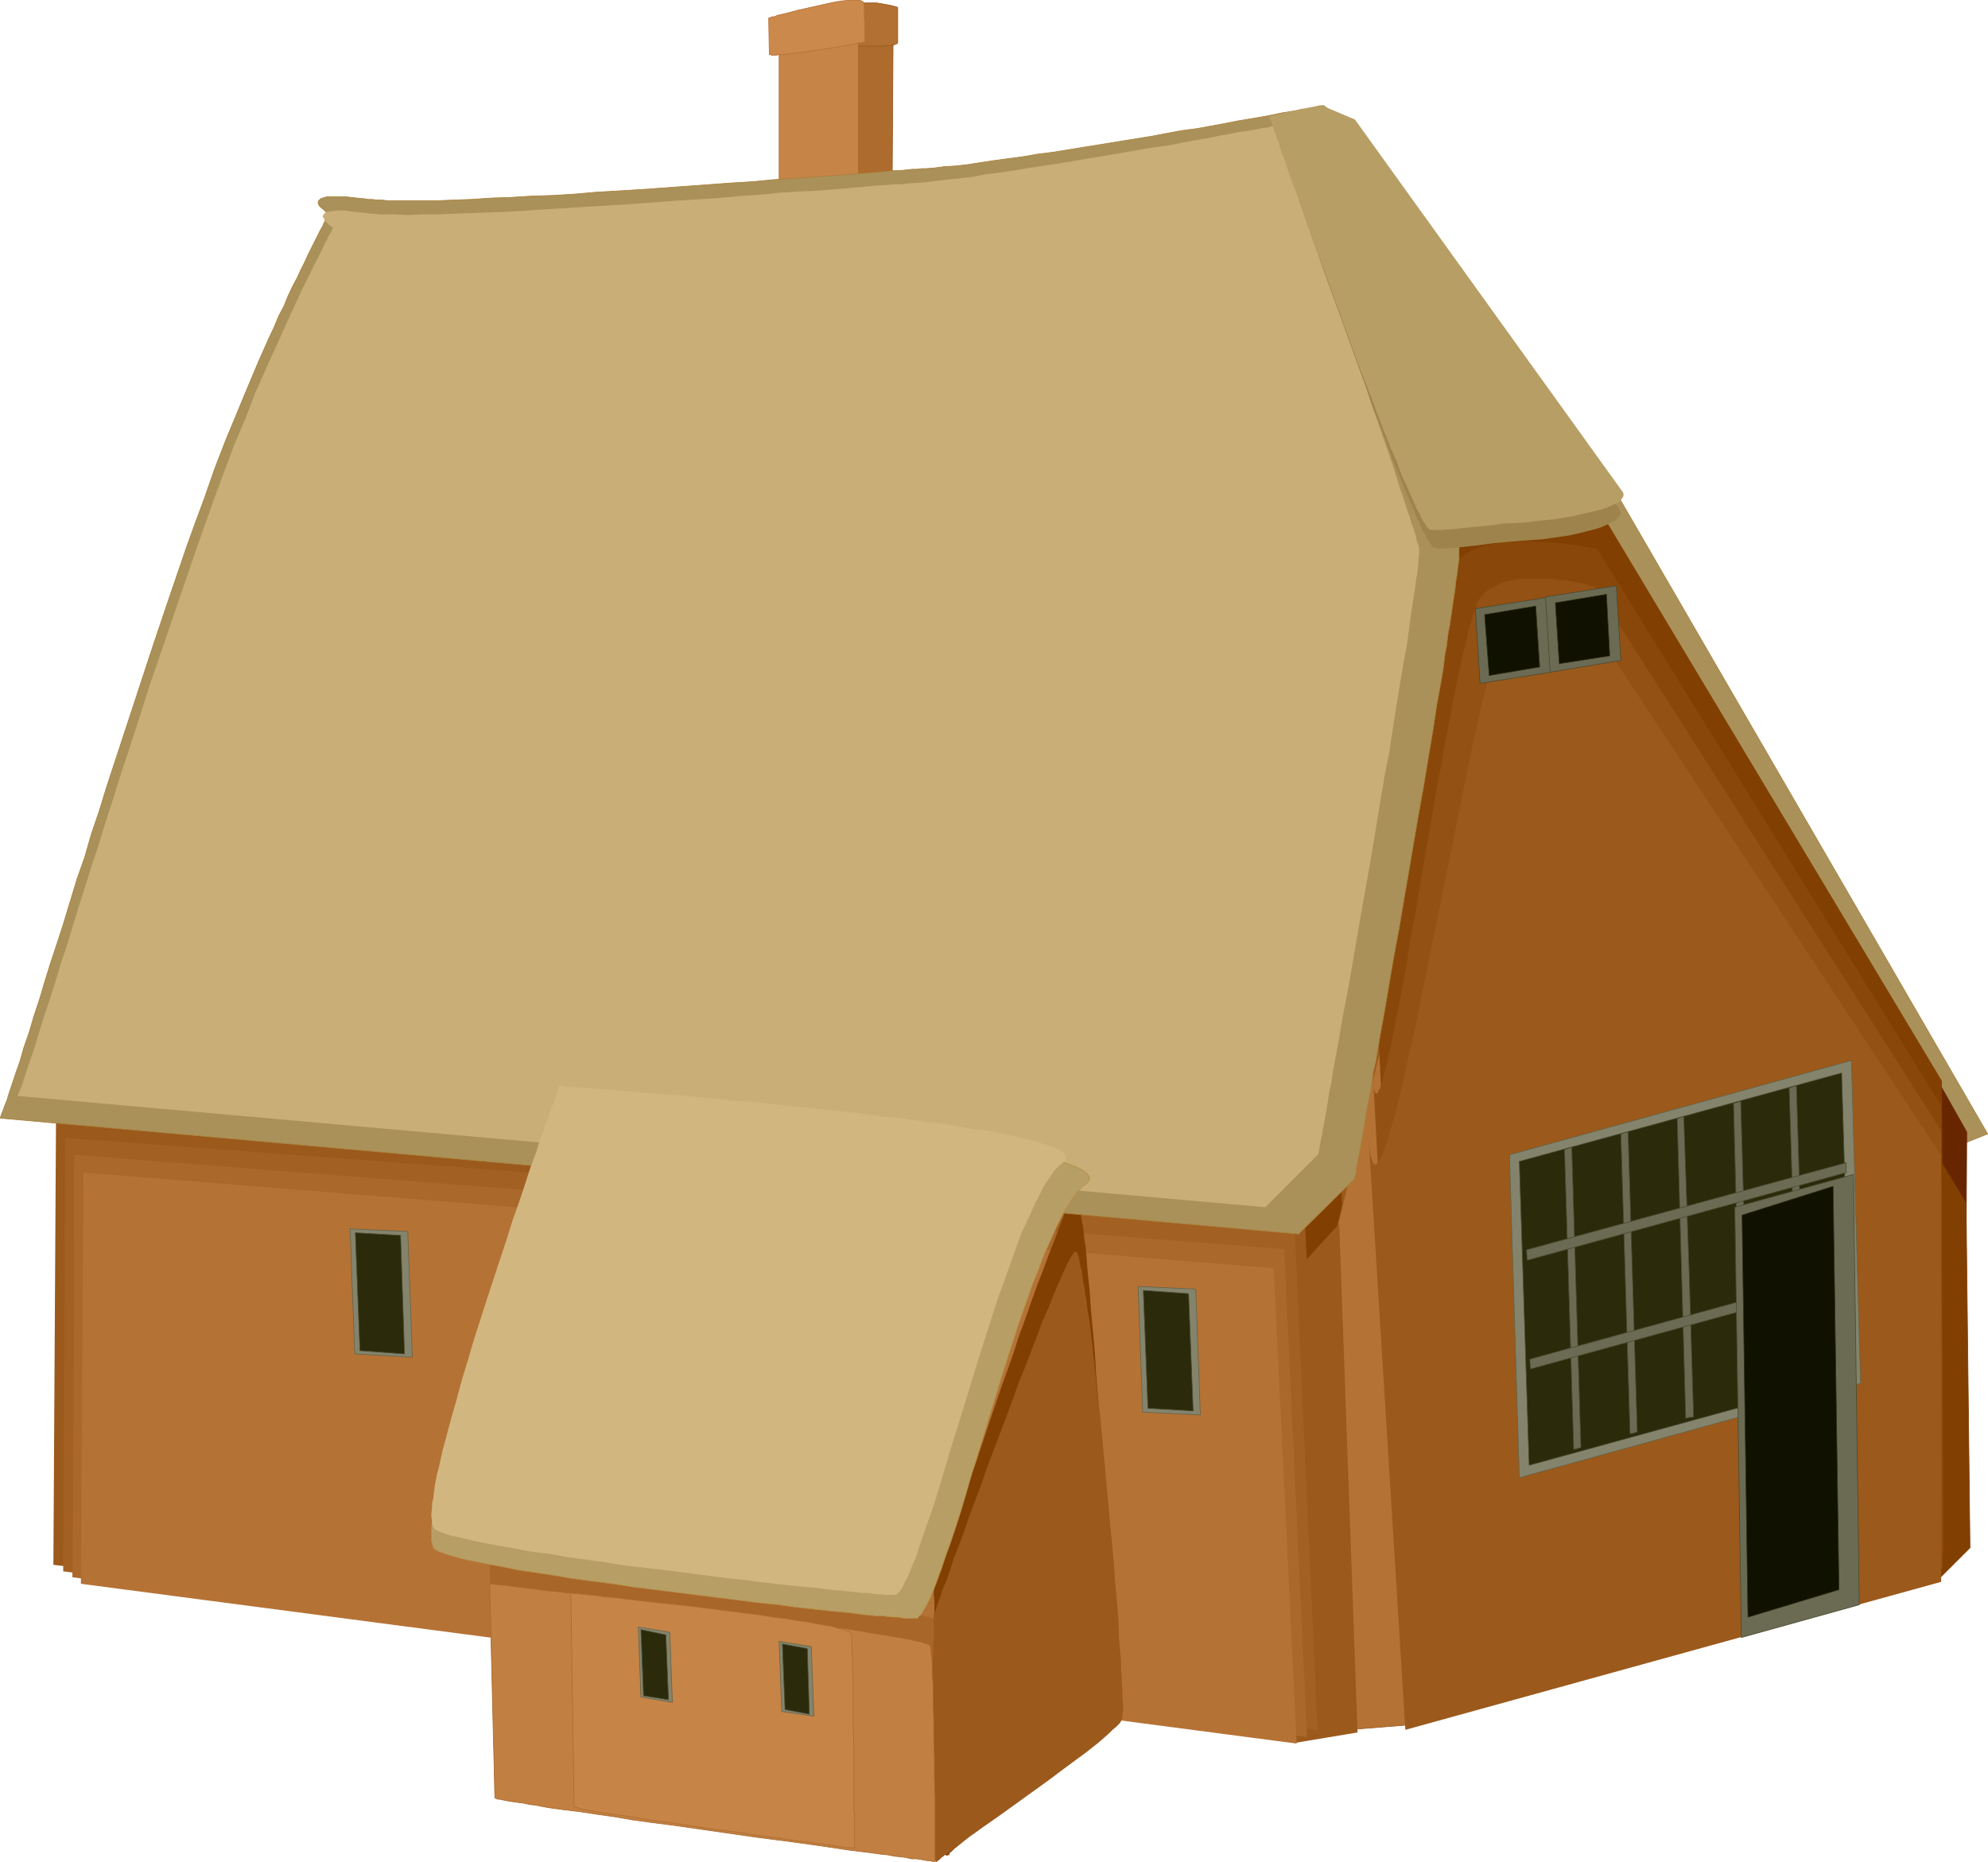 <?xml version="1.0" encoding="UTF-8" standalone="no"?>
<svg
   version="1.0"
   width="129.766mm"
   height="121.572mm"
   id="svg53"
   sodipodi:docname="Rural House with High Roof.wmf"
   xmlns:inkscape="http://www.inkscape.org/namespaces/inkscape"
   xmlns:sodipodi="http://sodipodi.sourceforge.net/DTD/sodipodi-0.dtd"
   xmlns="http://www.w3.org/2000/svg"
   xmlns:svg="http://www.w3.org/2000/svg">
  <sodipodi:namedview
     id="namedview53"
     pagecolor="#ffffff"
     bordercolor="#000000"
     borderopacity="0.25"
     inkscape:showpageshadow="2"
     inkscape:pageopacity="0.0"
     inkscape:pagecheckerboard="0"
     inkscape:deskcolor="#d1d1d1"
     inkscape:document-units="mm" />
  <defs
     id="defs1">
    <pattern
       id="WMFhbasepattern"
       patternUnits="userSpaceOnUse"
       width="6"
       height="6"
       x="0"
       y="0" />
  </defs>
  <path
     style="fill:#aa9159;fill-opacity:1;fill-rule:evenodd;stroke:#a87f38;stroke-width:0.162px;stroke-linecap:round;stroke-linejoin:round;stroke-miterlimit:4;stroke-dasharray:none;stroke-opacity:1"
     d="m 389.375,120.951 95.344,161.106 5.656,-2.262 -92.758,-160.137 z"
     id="path1" />
  <path
     style="fill:#682600;fill-opacity:1;fill-rule:evenodd;stroke:#682600;stroke-width:0.162px;stroke-linecap:round;stroke-linejoin:round;stroke-miterlimit:4;stroke-dasharray:none;stroke-opacity:1"
     d="m 478.578,379.658 -0.485,-112.952 7.11,12.604 -0.485,90.652 z"
     id="path2" />
  <path
     style="fill:#9b591c;fill-opacity:1;fill-rule:evenodd;stroke:#823f02;stroke-width:0.162px;stroke-linecap:round;stroke-linejoin:round;stroke-miterlimit:4;stroke-dasharray:none;stroke-opacity:1"
     d="m 329.583,289.005 4.848,132.504 14.059,-1.454 -7.434,-182.759 z"
     id="path3" />
  <path
     style="fill:#823f02;fill-opacity:1;fill-rule:evenodd;stroke:none"
     d="m 348.49,420.055 131.381,-40.398 -0.808,-112.952 -84.355,-140.746 h -0.162 l -0.162,-0.162 h -0.485 l -0.646,-0.162 h -0.808 l -0.808,-0.162 -1.131,-0.162 h -1.131 l -1.293,-0.162 -1.454,-0.162 -2.909,-0.323 h -3.394 l -3.394,-0.162 h -3.394 l -3.555,0.162 -3.555,0.162 -3.07,0.485 -1.616,0.323 -1.454,0.485 -1.293,0.485 -1.293,0.485 -1.131,0.485 -0.97,0.646 -0.808,0.808 -0.808,0.646 -0.323,0.485 -0.323,0.646 -0.323,0.646 -0.323,0.97 -0.323,0.808 -0.323,1.131 -0.323,1.131 -0.323,1.293 -0.646,2.909 -0.485,3.232 -0.646,3.555 -0.646,3.717 -0.485,4.04 -0.646,4.363 -0.485,4.363 -0.485,4.686 -0.97,9.534 -0.97,9.695 -0.808,9.534 -0.485,4.686 -0.323,4.525 -0.323,4.363 -0.323,4.201 -0.323,3.878 -0.323,3.717 -0.162,3.393 -0.323,2.909 v 1.454 1.293 l -0.162,1.131 -0.162,1.131 v 0.97 0.808 0.808 l -0.162,0.646 v 0.323 0.485 0.162 z"
     id="path4" />
  <path
     style="fill:#823f02;fill-opacity:1;fill-rule:evenodd;stroke:none"
     d="m 330.552,286.42 6.787,132.828 -10.827,6.787 -5.494,-128.303 z"
     id="path5" />
  <path
     style="fill:#9b591c;fill-opacity:1;fill-rule:evenodd;stroke:none"
     d="M 321.826,298.539 327.644,425.388 13.17,386.121 13.817,276.401 Z"
     id="path6" />
  <path
     style="fill:#823f02;fill-opacity:1;fill-rule:evenodd;stroke:#823f02;stroke-width:0.162px;stroke-linecap:round;stroke-linejoin:round;stroke-miterlimit:4;stroke-dasharray:none;stroke-opacity:1"
     d="m 478.416,389.515 -0.485,-104.388 7.11,11.796 0.97,84.997 z"
     id="path7" />
  <path
     style="fill:#b57235;fill-opacity:1;fill-rule:evenodd;stroke:#9b591c;stroke-width:0.162px;stroke-linecap:round;stroke-linejoin:round;stroke-miterlimit:4;stroke-dasharray:none;stroke-opacity:1"
     d="m 329.583,304.195 4.848,122.486 14.059,-1.131 -7.434,-168.862 z"
     id="path8" />
  <path
     style="fill:#89470a;fill-opacity:1;fill-rule:evenodd;stroke:none"
     d="m 348.005,422.318 65.771,-19.552 65.771,-19.552 -0.646,-110.367 -84.84,-137.352 h -0.162 l -0.162,-0.162 h -0.485 l -0.485,-0.162 h -0.485 l -0.808,-0.162 -0.808,-0.162 -0.97,-0.162 -2.262,-0.323 -2.424,-0.323 -2.586,-0.162 -2.909,-0.162 -2.909,-0.162 -2.909,0.162 -2.909,0.162 -2.747,0.323 -2.586,0.646 -1.131,0.485 -1.131,0.485 -0.97,0.485 -0.97,0.646 -0.808,0.646 -0.808,0.808 -0.162,0.485 -0.485,0.485 -0.323,0.97 -0.323,0.808 -0.323,1.131 -0.485,1.131 -0.323,1.293 -0.323,1.454 -0.323,1.616 -0.485,1.778 -0.323,1.778 -0.485,1.778 -0.808,4.04 -0.646,4.363 -0.808,4.686 -0.808,4.848 -0.808,5.171 -0.808,5.332 -3.07,21.653 -0.646,5.332 -0.808,5.332 -0.646,5.171 -0.646,4.848 -0.646,4.848 -0.646,4.363 -0.485,4.04 -0.485,3.717 -0.323,1.778 -0.323,1.454 -0.162,1.616 -0.162,1.293 -0.323,1.293 -0.162,0.97 -0.162,0.97 -0.162,0.97 -0.162,0.646 -0.162,0.485 v 0.323 l -0.162,0.162 -0.162,0.162 v -0.323 -0.323 l -0.162,-0.485 4.04,85.32 z"
     id="path9" />
  <path
     style="fill:#935114;fill-opacity:1;fill-rule:evenodd;stroke:none"
     d="m 347.359,424.58 65.933,-18.745 65.933,-18.906 -0.162,-53.971 -0.162,-53.971 -42.662,-67.06 -42.824,-67.222 h -0.162 -0.162 -0.162 l -0.485,-0.162 -0.485,-0.162 -0.646,-0.162 -1.293,-0.323 -1.778,-0.323 -1.778,-0.323 -2.101,-0.162 -2.262,-0.323 h -2.424 -2.262 -2.262 l -2.262,0.485 -2.262,0.485 -1.939,0.97 -0.97,0.485 -0.808,0.485 -0.808,0.646 -0.646,0.808 -0.323,0.485 -0.485,0.646 -0.323,0.808 -0.323,1.131 -0.485,1.131 -0.323,1.293 -0.485,1.454 -0.485,1.616 -0.323,1.778 -0.485,1.939 -0.485,1.939 -0.485,2.101 -0.485,2.262 -0.485,2.262 -0.97,4.848 -0.97,5.332 -1.131,5.494 -0.97,5.817 -1.131,5.817 -4.202,24.4 -0.97,5.979 -1.131,5.656 -0.808,5.656 -0.97,5.332 -0.97,5.009 -0.485,2.424 -0.485,2.262 -0.323,2.101 -0.485,2.101 -0.323,1.939 -0.485,1.778 -0.323,1.616 -0.323,1.616 -0.485,1.454 -0.323,1.293 -0.162,0.97 -0.323,0.97 -0.323,0.808 -0.323,0.485 -0.162,0.485 -0.162,0.162 h -0.323 l -0.162,-0.162 -0.162,-0.485 -0.162,-0.646 -0.162,-0.808 v -1.131 z"
     id="path10" />
  <path
     style="fill:#9b591c;fill-opacity:1;fill-rule:evenodd;stroke:none"
     d="M 346.712,426.842 478.901,390.323 V 285.127 l -86.294,-131.05 h -0.162 l -0.485,-0.162 -0.646,-0.323 -1.131,-0.323 -1.131,-0.323 -1.454,-0.323 -1.454,-0.323 -1.616,-0.323 -1.616,-0.162 -1.778,-0.162 -1.778,0.162 -1.778,0.323 -1.778,0.485 -1.616,0.808 -1.616,0.97 -0.808,0.646 -0.646,0.646 -0.323,0.646 -0.323,0.646 -0.485,0.808 -0.485,1.131 -0.323,1.293 -0.485,1.454 -0.485,1.616 -0.485,1.778 -0.485,1.939 -0.485,2.101 -0.646,2.262 -0.485,2.262 -0.646,2.424 -0.485,2.585 -0.646,2.747 -0.646,2.909 -1.131,5.817 -1.293,6.14 -1.293,6.464 -1.293,6.464 -5.494,26.824 -1.293,6.464 -1.293,6.302 -1.293,6.14 -1.293,5.656 -0.646,2.747 -0.485,2.585 -0.646,2.585 -0.485,2.262 -0.646,2.424 -0.485,2.101 -0.646,1.939 -0.485,1.778 -0.485,1.616 -0.485,1.616 -0.485,1.293 -0.323,1.131 -0.485,0.97 -0.323,0.646 -0.485,0.646 -0.323,0.323 -0.323,0.162 -0.323,-0.162 -0.323,-0.485 -0.162,-0.646 -0.323,-0.808 -0.162,-1.131 -0.162,-1.454 -0.162,-1.616 z"
     id="path11" />
  <path
     style="fill:#9b591c;fill-opacity:1;fill-rule:evenodd;stroke:none"
     d="m 330.391,301.932 4.525,125.556 -15.514,2.585 1.616,-117.8 z"
     id="path12" />
  <path
     style="fill:#a36023;fill-opacity:1;fill-rule:evenodd;stroke:none"
     d="m 319.402,303.387 5.656,123.617 -154.813,-19.552 -154.651,-19.714 0.485,-106.973 z"
     id="path13" />
  <path
     style="fill:#aa682b;fill-opacity:1;fill-rule:evenodd;stroke:none"
     d="m 316.816,308.235 5.656,120.385 L 170.245,408.906 17.857,389.192 18.18,337.159 18.342,284.965 167.66,296.6 Z"
     id="path14" />
  <path
     style="fill:#b57235;fill-opacity:1;fill-rule:evenodd;stroke:none"
     d="m 314.231,312.921 5.656,117.315 -299.929,-39.428 0.646,-101.479 z"
     id="path15" />
  <path
     style="fill:#a86628;fill-opacity:1;fill-rule:evenodd;stroke:none"
     d="m 122.25,442.032 -1.454,-57.042 h 0.162 0.162 0.485 l 0.485,0.162 h 0.646 l 0.808,0.162 h 0.97 l 1.131,0.162 1.131,0.162 1.293,0.162 1.454,0.162 1.616,0.162 1.616,0.162 1.778,0.162 3.717,0.485 4.04,0.485 4.363,0.485 4.686,0.485 4.686,0.646 5.01,0.485 5.171,0.646 20.846,2.585 5.01,0.646 5.01,0.646 4.848,0.646 4.686,0.646 4.363,0.646 4.04,0.646 3.878,0.485 1.778,0.323 1.616,0.323 1.616,0.162 1.454,0.323 1.293,0.323 1.293,0.162 1.131,0.323 0.97,0.162 0.808,0.162 0.808,0.323 0.485,0.162 0.485,0.162 0.162,0.162 0.162,0.162 0.162,0.485 v 0.646 l 0.162,0.97 0.162,1.293 v 1.454 1.616 l 0.162,1.939 v 1.939 l 0.162,2.262 v 2.101 l 0.162,4.848 v 5.171 l 0.162,5.332 v 5.171 5.009 2.262 l 0.162,2.262 v 5.979 1.778 5.009 0 l -0.323,-0.162 h -0.323 -0.646 l -0.646,-0.162 -0.808,-0.162 h -0.97 l -1.131,-0.162 -1.131,-0.162 -1.293,-0.162 -1.454,-0.162 -1.616,-0.162 -1.616,-0.323 -1.778,-0.162 -3.717,-0.485 -4.202,-0.646 -4.363,-0.646 -4.525,-0.485 -4.848,-0.646 -5.01,-0.646 -5.171,-0.808 -20.846,-2.747 -5.171,-0.808 -5.01,-0.646 -4.848,-0.646 -4.686,-0.646 -4.363,-0.646 -4.04,-0.485 -3.717,-0.646 -1.778,-0.162 -3.232,-0.646 -1.454,-0.162 -1.293,-0.162 -1.293,-0.323 h -0.97 l -0.97,-0.323 h -0.97 l -0.485,-0.162 -0.646,-0.162 -0.323,-0.162 h -0.323 z"
     id="path16" />
  <path
     style="fill:#823f02;fill-opacity:1;fill-rule:evenodd;stroke:none"
     d="m 265.428,294.661 h 0.162 l 0.162,0.323 0.162,0.323 0.162,0.646 0.162,0.808 0.162,0.808 0.162,1.131 0.162,1.293 0.162,1.131 0.323,1.616 0.162,1.454 0.162,1.778 0.323,1.778 0.162,1.939 0.162,2.101 0.162,2.101 0.485,4.525 0.323,4.848 0.485,5.009 0.485,5.494 0.323,5.494 0.485,5.656 0.808,11.635 0.646,11.796 0.323,5.656 0.323,5.656 0.323,5.494 0.323,5.332 0.162,5.009 0.162,4.686 0.323,4.363 v 2.101 1.939 l 0.162,1.939 v 1.616 1.616 2.909 l 0.162,1.131 -0.162,1.131 v 1.778 0.646 l -0.162,0.485 v 0.323 l -0.323,0.485 -0.323,0.646 -0.646,0.808 -0.808,0.808 -0.97,0.97 -1.131,1.131 -1.131,1.131 -1.293,1.131 -1.454,1.293 -1.454,1.454 -3.394,2.747 -3.394,2.909 -3.555,2.909 -3.555,3.07 -3.555,2.747 -3.232,2.747 -1.616,1.293 -1.454,1.131 -1.454,1.131 -1.131,0.97 -1.131,0.97 -1.131,0.97 -0.808,0.646 -0.646,0.646 -0.646,0.485 -0.323,0.485 v 0 h -0.162 -0.162 l -0.162,-0.323 -0.162,-0.646 -0.162,-0.97 -0.162,-1.293 -0.323,-1.778 -0.162,-1.939 -0.162,-2.101 -0.162,-2.262 -0.162,-2.585 -0.162,-2.747 v -2.909 l -0.323,-5.979 -0.162,-6.302 -0.162,-6.302 -0.162,-6.14 -0.162,-2.909 v -2.909 -2.585 l -0.162,-2.585 v -2.262 -2.101 -3.393 l -0.162,-1.293 v -1.616 -0.162 l 0.162,-0.162 0.162,-0.323 0.162,-0.485 0.162,-0.646 0.162,-0.646 0.323,-0.808 0.323,-0.97 0.323,-1.131 0.323,-1.131 0.485,-1.131 0.485,-1.454 0.485,-1.454 0.485,-1.454 1.131,-3.232 1.131,-3.555 1.293,-3.878 1.293,-4.04 1.454,-4.201 1.454,-4.363 1.454,-4.363 3.07,-9.049 3.232,-9.049 1.454,-4.525 1.616,-4.363 1.454,-4.201 1.454,-4.04 1.454,-3.717 1.293,-3.555 1.293,-3.232 1.131,-3.07 0.485,-1.293 0.485,-1.293 0.485,-1.131 0.485,-1.131 0.485,-0.808 0.323,-0.808 0.323,-0.808 0.323,-0.646 0.323,-0.323 0.323,-0.485 0.162,-0.162 z"
     id="path17" />
  <path
     style="fill:#9b591c;fill-opacity:1;fill-rule:evenodd;stroke:none"
     d="m 265.428,308.881 v 0 l 0.323,0.323 0.162,0.323 0.162,0.485 0.162,0.646 0.162,0.97 0.162,0.97 0.323,0.97 0.162,1.293 0.162,1.293 0.323,1.454 0.162,1.454 0.323,1.616 0.162,1.778 0.646,3.717 0.485,4.201 0.485,4.363 0.485,4.525 0.485,4.848 0.646,5.171 0.485,5.009 0.97,10.665 0.97,10.503 0.485,5.171 0.485,5.171 0.323,5.009 0.485,4.686 0.323,4.525 0.162,4.363 0.323,3.878 0.162,1.939 v 1.778 l 0.162,1.616 v 1.616 l 0.162,1.454 v 1.454 1.131 l 0.162,1.131 v 1.939 l -0.162,0.646 v 0.646 0.323 l -0.162,0.323 -0.162,0.485 -0.485,0.646 -0.646,0.646 -0.97,0.808 -0.97,0.97 -1.293,1.131 -1.293,1.131 -1.454,1.131 -1.616,1.293 -1.778,1.293 -3.717,2.747 -3.878,2.909 -4.04,2.909 -4.04,2.909 -4.04,2.909 -3.717,2.585 -1.778,1.293 -1.616,1.131 -1.454,1.131 -1.454,1.131 -1.293,0.97 -1.131,0.808 -0.97,0.646 -0.808,0.646 -0.485,0.485 -0.485,0.323 -0.162,0.162 v 0 l -0.323,-0.323 -0.162,-0.646 -0.162,-0.97 v -1.293 l -0.162,-1.454 -0.162,-1.778 v -1.939 l -0.162,-2.262 v -2.262 -16.644 -5.817 l 0.162,-5.656 v -2.747 -2.585 -2.424 l 0.162,-2.424 v -2.101 l 0.162,-1.939 v -1.778 -1.293 -1.131 -0.97 -0.646 -0.162 l 0.162,-0.162 0.162,-0.323 0.162,-0.485 0.162,-0.485 0.162,-0.646 0.323,-0.808 0.323,-0.808 0.323,-0.97 0.323,-1.131 0.485,-1.131 0.485,-1.131 0.97,-2.747 0.97,-3.07 1.293,-3.232 1.293,-3.555 1.293,-3.717 1.454,-3.878 1.454,-3.878 1.454,-4.201 6.302,-16.644 1.454,-4.201 1.616,-3.878 1.454,-3.878 1.454,-3.717 1.293,-3.555 1.454,-3.232 1.131,-2.909 1.131,-2.747 0.646,-1.293 0.485,-1.131 0.485,-1.131 0.485,-0.97 0.323,-0.808 0.485,-0.808 0.323,-0.646 0.323,-0.485 0.323,-0.485 0.162,-0.323 0.162,-0.162 z"
     id="path18" />
  <path
     style="fill:#c17f42;fill-opacity:1;fill-rule:evenodd;stroke:#a86628;stroke-width:0.162px;stroke-linecap:round;stroke-linejoin:round;stroke-miterlimit:4;stroke-dasharray:none;stroke-opacity:1"
     d="m 122.089,443.648 -1.293,-52.84 h 0.162 0.162 0.485 l 0.485,0.162 h 0.646 l 0.808,0.162 h 0.808 l 1.131,0.162 1.131,0.162 1.293,0.162 1.454,0.162 1.454,0.162 1.616,0.162 1.616,0.323 3.555,0.323 4.04,0.485 4.202,0.485 4.525,0.646 4.525,0.485 4.848,0.646 5.01,0.485 10.019,1.293 10.181,1.454 4.848,0.646 4.848,0.646 4.686,0.646 4.525,0.646 4.202,0.485 4.04,0.646 3.717,0.646 3.232,0.485 1.616,0.323 1.454,0.162 1.293,0.323 1.131,0.162 1.131,0.323 0.97,0.162 0.808,0.162 0.646,0.323 0.646,0.162 0.485,0.162 0.162,0.162 0.162,0.162 v 0.323 l 0.162,0.646 v 0.97 l 0.162,1.131 0.162,1.454 v 1.454 1.616 l 0.162,1.939 v 2.101 1.939 l 0.162,4.525 v 4.848 l 0.162,4.848 v 4.686 l 0.162,4.686 v 2.262 7.595 1.454 4.686 0 h -0.323 -0.323 l -0.485,-0.162 h -0.646 l -0.808,-0.162 -0.97,-0.162 -0.97,-0.162 h -1.293 l -1.293,-0.323 -1.293,-0.162 -1.616,-0.162 -1.616,-0.323 -1.616,-0.162 -3.555,-0.485 -4.04,-0.485 -4.363,-0.646 -4.363,-0.646 -4.686,-0.646 -4.848,-0.646 -5.01,-0.646 -20.2,-2.909 -5.01,-0.646 -4.848,-0.646 -4.686,-0.808 -4.525,-0.646 -4.202,-0.646 -4.04,-0.485 -3.555,-0.485 -1.778,-0.323 -1.616,-0.323 -1.454,-0.162 -1.454,-0.323 -1.293,-0.162 -1.131,-0.162 -1.131,-0.162 -0.808,-0.162 -0.808,-0.162 -0.646,-0.162 h -0.485 l -0.485,-0.162 -0.162,-0.162 z"
     id="path19" />
  <path
     style="fill:#c68447;fill-opacity:1;fill-rule:evenodd;stroke:#ad6b2d;stroke-width:0.162px;stroke-linecap:round;stroke-linejoin:round;stroke-miterlimit:4;stroke-dasharray:none;stroke-opacity:1"
     d="m 141.642,445.748 -0.808,-52.679 h 0.162 l 0.646,0.162 h 0.97 l 1.131,0.162 1.616,0.162 1.778,0.162 2.101,0.323 2.262,0.162 2.586,0.323 2.747,0.323 2.747,0.323 2.909,0.323 6.302,0.646 6.464,0.808 6.302,0.808 6.302,0.808 2.909,0.485 2.909,0.323 2.747,0.485 2.424,0.323 2.424,0.485 2.101,0.323 1.778,0.323 1.616,0.485 1.293,0.323 0.97,0.323 0.646,0.323 0.162,0.162 0.162,0.162 v 0.323 l 0.162,0.646 v 0.97 1.131 1.293 l 0.162,1.454 v 1.778 1.939 l 0.162,1.939 v 2.101 4.363 4.848 l 0.162,4.848 v 4.686 4.686 6.302 l 0.162,1.778 v 7.918 h -0.323 -0.162 l -0.323,-0.162 h -0.97 l -1.293,-0.162 -1.616,-0.323 -1.778,-0.162 -2.101,-0.323 -2.262,-0.323 -2.586,-0.323 -2.586,-0.323 -2.909,-0.485 -3.07,-0.323 -6.141,-0.97 -6.464,-0.808 -6.464,-0.97 -6.302,-0.97 -2.909,-0.323 -2.909,-0.485 -2.747,-0.485 -2.424,-0.323 -2.424,-0.323 -1.939,-0.323 -1.939,-0.323 -1.616,-0.323 -1.131,-0.162 -0.97,-0.323 h -0.323 l -0.323,-0.162 h -0.162 z"
     id="path20" />
  <path
     style="fill:#ad6b2d;fill-opacity:1;fill-rule:evenodd;stroke:#935114;stroke-width:0.162px;stroke-linecap:round;stroke-linejoin:round;stroke-miterlimit:4;stroke-dasharray:none;stroke-opacity:1"
     d="m 220.018,58.577 0.323,-51.386 h -0.162 l -0.162,-0.162 h -0.485 l -0.485,-0.162 -1.454,-0.323 -1.616,-0.162 -1.616,-0.162 h -0.808 l -0.646,0.162 -0.485,0.162 -0.485,0.162 -0.323,0.485 -0.162,0.323 v 1.939 1.131 8.241 l -0.162,1.939 v 9.049 4.686 4.686 4.525 9.534 l -0.162,1.454 v 4.686 h 4.525 l 1.454,-0.162 1.454,-0.162 h 0.485 l 0.485,-0.162 0.323,-0.162 z"
     id="path21" />
  <path
     style="fill:#b27032;fill-opacity:1;fill-rule:evenodd;stroke:#995619;stroke-width:0.162px;stroke-linecap:round;stroke-linejoin:round;stroke-miterlimit:4;stroke-dasharray:none;stroke-opacity:1"
     d="m 221.473,10.584 v -8.726 0 l -0.323,-0.162 -0.646,-0.162 -0.646,-0.162 -1.616,-0.323 -1.939,-0.323 h -1.939 -0.808 -0.97 l -0.646,0.323 -0.485,0.323 -0.323,0.323 -0.162,0.485 v 1.454 l -0.162,1.454 v 3.07 1.293 1.939 h 5.333 1.939 l 0.808,-0.162 h 0.808 l 0.808,-0.162 0.485,-0.162 0.323,-0.162 z"
     id="path22" />
  <path
     style="fill:#c68447;fill-opacity:1;fill-rule:evenodd;stroke:#ad6b2d;stroke-width:0.162px;stroke-linecap:round;stroke-linejoin:round;stroke-miterlimit:4;stroke-dasharray:none;stroke-opacity:1"
     d="m 192.223,62.132 v -52.517 0 l 0.162,-0.162 h 0.162 l 0.485,-0.162 0.97,-0.323 1.131,-0.323 1.454,-0.323 1.778,-0.485 3.394,-0.808 3.717,-0.646 1.616,-0.323 1.454,-0.162 h 1.293 0.97 l 0.323,0.162 0.323,0.162 0.162,0.162 v 0.323 0.97 l 0.162,0.97 V 49.851 l -0.162,1.939 v 7.756 0 l -0.162,0.162 h -0.323 -0.323 l -0.97,0.162 -1.293,0.323 -1.454,0.162 -1.616,0.323 -3.555,0.646 -3.555,0.485 -1.616,0.162 -1.454,0.162 -1.293,0.162 -0.97,0.162 -0.323,-0.162 h -0.323 -0.162 z"
     id="path23" />
  <path
     style="fill:#cc894c;fill-opacity:1;fill-rule:evenodd;stroke:#b27032;stroke-width:0.162px;stroke-linecap:round;stroke-linejoin:round;stroke-miterlimit:4;stroke-dasharray:none;stroke-opacity:1"
     d="m 189.799,13.493 -0.162,-9.049 v 0 h 0.162 l 0.323,-0.162 0.485,-0.162 h 0.485 l 0.646,-0.323 1.454,-0.323 1.939,-0.485 1.778,-0.485 4.363,-0.97 4.363,-0.97 1.939,-0.323 1.778,-0.162 h 1.616 0.646 0.485 l 0.485,0.162 0.323,0.162 0.162,0.323 0.162,0.323 v 1.293 1.616 l 0.162,3.07 v 1.293 2.101 0 h -0.162 -0.323 l -0.485,0.162 h -0.485 l -0.646,0.162 -1.454,0.323 -1.939,0.323 -1.939,0.323 -4.363,0.646 -4.202,0.646 -2.101,0.162 -1.778,0.323 h -1.454 l -0.646,0.162 h -0.97 l -0.323,-0.162 h -0.162 z"
     id="path24" />
  <path
     style="fill:#aa9159;fill-opacity:1;fill-rule:evenodd;stroke:#a87f38;stroke-width:0.162px;stroke-linecap:round;stroke-linejoin:round;stroke-miterlimit:4;stroke-dasharray:none;stroke-opacity:1"
     d="M 0.081,275.916 320.372,304.518 334.269,290.783 v 0 -0.323 l 0.162,-0.646 0.162,-0.646 v -0.97 l 0.323,-1.131 0.162,-1.293 0.323,-1.454 0.323,-1.616 0.323,-1.777 0.323,-1.778 0.323,-2.101 0.323,-2.262 0.485,-2.424 0.485,-2.424 0.485,-2.585 0.323,-2.747 0.646,-2.747 0.485,-2.909 0.485,-2.909 1.131,-6.302 1.131,-6.625 1.131,-6.625 1.293,-6.948 2.424,-14.22 2.424,-14.22 1.293,-7.11 1.131,-6.948 1.131,-6.625 0.97,-6.464 1.131,-6.14 0.485,-2.909 0.323,-2.909 0.485,-2.585 0.323,-2.747 0.485,-2.585 0.323,-2.262 0.323,-2.262 0.323,-2.101 0.323,-2.101 0.162,-1.778 0.323,-1.778 0.162,-1.454 0.162,-1.293 0.162,-1.131 v -0.97 -0.808 -0.646 -0.323 -0.485 l -0.162,-0.485 -0.162,-0.646 -0.323,-0.646 -0.162,-0.97 -0.323,-0.97 -0.323,-1.131 -0.485,-1.131 -0.485,-1.293 -0.323,-1.454 -0.646,-1.616 -0.485,-1.616 -1.131,-3.393 -1.293,-3.878 -1.293,-4.04 -1.454,-4.201 -1.616,-4.525 -1.454,-4.686 -1.616,-4.686 -1.778,-4.848 -3.394,-9.857 -3.232,-9.857 -1.778,-4.848 -1.454,-4.525 -1.616,-4.525 -1.454,-4.363 -1.454,-4.04 -1.293,-3.717 -1.293,-3.555 -0.485,-1.616 -0.485,-1.454 -0.485,-1.454 -0.485,-1.293 -0.485,-1.293 -0.323,-0.97 -0.323,-1.131 -0.323,-0.808 -0.323,-0.808 -0.162,-0.646 -0.162,-0.485 -0.162,-0.323 -0.162,-0.162 v -0.162 0 l -0.162,0.162 h -0.162 -0.485 l -0.323,0.162 h -0.646 l -1.293,0.323 -1.778,0.323 -2.101,0.323 -2.262,0.485 -2.586,0.485 -2.909,0.485 -2.909,0.485 -3.232,0.646 -3.555,0.646 -3.555,0.646 -3.717,0.485 -7.757,1.454 -15.998,2.585 -7.918,1.293 -3.878,0.485 -3.717,0.646 -3.717,0.485 -3.555,0.485 -3.232,0.485 -3.07,0.485 -2.909,0.323 -2.747,0.162 -2.424,0.323 -2.101,0.162 h -0.97 l -1.293,0.162 h -1.131 l -1.454,0.162 -1.454,0.162 h -1.616 l -3.394,0.323 -3.717,0.323 -4.04,0.323 -4.363,0.323 -4.525,0.323 -4.848,0.323 -5.01,0.323 -5.01,0.485 -5.333,0.323 -10.989,0.808 -11.15,0.808 -10.989,0.646 -5.494,0.485 -5.333,0.323 -5.171,0.162 -5.171,0.323 -4.848,0.162 -4.686,0.323 -4.525,0.162 -4.04,0.162 h -4.04 -6.787 -1.454 L 94.293,49.366 H 93.001 L 91.869,49.204 H 90.9 L 89.93,49.043 88.153,48.881 86.698,48.72 85.406,48.558 h -1.293 -2.747 -0.808 l -0.485,0.162 -0.485,0.162 -0.485,0.162 -0.162,0.162 -0.323,0.323 -0.162,0.485 0.162,0.485 0.323,0.485 0.97,0.808 0.485,0.485 0.323,0.323 0.323,0.162 v 0 0.162 l -0.162,0.323 -0.162,0.323 -0.323,0.646 -0.485,0.808 -0.323,0.808 -0.646,1.131 -0.646,1.293 -0.646,1.293 -0.808,1.616 -0.808,1.616 -0.808,1.777 -0.97,1.939 -0.97,2.101 -1.131,2.101 -1.131,2.424 -0.97,2.424 -1.293,2.424 -1.131,2.747 -1.293,2.747 -1.293,2.909 -1.293,2.909 -1.293,3.07 -1.293,3.07 -2.747,6.625 -2.747,6.625 -2.747,7.11 -2.586,7.433 -2.101,5.656 -2.101,5.817 -4.04,11.796 -4.04,11.958 -7.918,24.077 -3.878,11.796 -1.778,5.817 -1.939,5.656 -1.616,5.656 -1.939,5.494 -1.616,5.332 -1.616,5.332 -1.616,5.009 -1.616,4.848 -1.454,4.686 -1.293,4.363 -1.454,4.363 -1.131,3.878 -1.293,3.717 -0.97,3.393 -1.131,3.232 -0.97,2.909 -0.808,2.424 -0.323,1.131 -0.485,1.131 -0.323,0.97 -0.323,0.808 -0.323,0.808 z"
     id="path25" />
  <path
     style="fill:#c9af77;fill-opacity:1;fill-rule:evenodd;stroke:none"
     d="m 4.282,270.422 307.848,27.47 13.09,-13.089 v -0.162 l 0.162,-0.323 v -0.485 l 0.162,-0.646 0.162,-0.97 0.162,-0.97 0.323,-1.293 0.162,-1.454 0.323,-1.454 0.323,-1.778 0.323,-1.778 0.323,-2.101 0.323,-2.101 0.485,-2.101 0.323,-2.424 0.485,-2.585 0.485,-2.585 0.485,-2.585 0.97,-5.817 1.131,-5.817 1.131,-6.302 1.131,-6.625 1.131,-6.625 2.424,-13.574 2.262,-13.735 1.131,-6.787 1.293,-6.625 0.97,-6.464 0.97,-6.14 0.97,-5.817 0.485,-2.909 0.485,-2.585 0.485,-2.747 0.323,-2.424 0.323,-2.424 0.323,-2.424 0.323,-2.101 0.323,-2.101 0.323,-1.778 0.162,-1.778 0.323,-1.616 0.162,-1.454 0.162,-1.293 v -1.131 l 0.162,-0.97 v -0.808 -0.485 -0.485 l -0.162,-0.323 v -0.485 l -0.323,-0.485 -0.162,-0.808 -0.162,-0.808 -0.323,-0.97 -0.323,-1.131 -0.485,-1.131 -0.323,-1.293 -0.485,-1.293 -0.485,-1.454 -0.485,-1.616 -1.131,-3.232 -1.131,-3.717 -1.293,-3.878 -1.454,-4.201 -1.454,-4.201 -1.616,-4.525 -1.454,-4.525 -1.616,-4.686 -3.232,-9.534 -3.394,-9.372 -1.454,-4.525 -1.616,-4.525 -1.454,-4.363 -1.454,-4.04 -1.293,-3.878 -1.293,-3.717 -1.131,-3.393 -0.646,-1.454 -0.485,-1.454 -0.485,-1.454 -0.323,-1.131 -0.485,-1.293 -0.323,-0.97 -0.323,-0.97 -0.323,-0.808 -0.323,-0.808 -0.162,-0.646 -0.162,-0.323 v -0.485 l -0.162,-0.162 v 0 h -0.162 v 0 h -0.323 -0.323 l -0.485,0.162 -0.485,0.162 -1.293,0.162 -1.616,0.323 -1.939,0.323 -2.262,0.323 -2.424,0.485 -2.747,0.485 -3.07,0.646 -3.07,0.485 -3.232,0.646 -3.394,0.646 -3.717,0.485 -7.434,1.293 -15.352,2.585 -7.595,1.131 -3.717,0.646 -3.555,0.485 -3.555,0.485 -3.394,0.646 -3.07,0.323 -3.07,0.323 -2.747,0.323 -2.586,0.323 -2.424,0.162 -2.101,0.162 -0.97,0.162 h -1.131 -1.131 l -1.293,0.162 -3.07,0.162 -3.232,0.323 -3.555,0.323 -3.878,0.323 -4.202,0.323 -4.363,0.162 -4.686,0.323 -4.686,0.485 -5.01,0.323 -5.171,0.485 -10.342,0.646 -10.666,0.808 -10.666,0.646 -10.342,0.646 -5.01,0.323 -4.848,0.323 -4.686,0.162 -4.525,0.162 -4.363,0.162 -3.878,0.162 h -3.878 l -3.394,0.162 -3.07,-0.162 h -1.454 -1.293 -1.131 l -1.131,-0.162 H 91.546 L 90.577,52.598 88.961,52.436 87.506,52.275 86.214,52.113 85.082,51.951 h -1.939 l -0.808,0.162 h -0.646 l -0.646,0.162 h -0.323 l -0.646,0.323 -0.323,0.485 -0.162,0.323 0.323,0.485 0.162,0.485 0.97,0.97 0.323,0.323 0.485,0.323 0.162,0.162 h 0.162 v 0.162 l -0.162,0.162 -0.162,0.485 -0.323,0.485 -0.485,0.808 -0.323,0.808 -0.646,1.131 -0.485,1.131 -0.646,1.293 -0.808,1.616 -0.808,1.454 -0.808,1.777 -0.97,1.939 -0.97,1.939 -0.97,2.101 -0.97,2.101 -1.131,2.424 -2.262,5.009 -2.424,5.332 -1.293,2.909 -2.586,5.817 -2.424,6.302 -2.747,6.464 -2.586,6.948 -2.586,6.948 -3.878,10.988 -3.878,11.311 -7.918,23.107 -3.717,11.635 -3.717,11.311 -1.778,5.656 -1.778,5.494 -1.616,5.332 -1.778,5.332 -0.808,2.585 -0.808,2.585 -1.616,5.009 -1.454,4.848 -1.454,4.686 -1.454,4.363 -1.293,4.363 -1.293,4.04 -1.293,3.878 -1.131,3.555 -0.97,3.232 -0.97,3.07 -0.97,2.747 -0.808,2.424 -0.646,2.101 -0.323,0.808 -0.323,0.808 -0.323,0.808 z"
     id="path26" />
  <path
     style="fill:#9e844c;fill-opacity:1;fill-rule:evenodd;stroke:none"
     d="m 329.744,28.359 -3.232,-2.424 -13.09,2.909 v 0 l 0.162,0.323 0.162,0.323 0.162,0.485 0.162,0.646 0.323,0.808 0.323,0.808 0.323,0.97 0.323,1.293 0.485,1.131 0.485,1.454 0.485,1.293 0.485,1.616 0.646,1.616 1.131,3.555 1.293,3.878 1.454,4.04 1.454,4.363 1.616,4.525 1.616,4.686 1.778,4.848 7.11,19.714 1.778,4.848 1.616,4.686 1.778,4.525 1.616,4.363 1.616,4.363 1.616,3.878 1.454,3.555 0.646,1.616 0.808,1.616 0.646,1.616 0.485,1.293 0.646,1.293 0.485,1.131 0.485,1.131 0.646,0.97 0.323,0.808 0.485,0.646 0.323,0.646 0.485,0.485 0.162,0.323 0.323,0.162 h 0.485 l 0.646,0.162 h 1.778 l 1.131,-0.162 h 1.293 l 1.131,-0.162 1.616,-0.162 3.07,-0.323 3.394,-0.485 3.717,-0.323 3.878,-0.323 4.525,-0.323 4.525,-0.646 2.262,-0.323 2.101,-0.485 1.939,-0.485 1.939,-0.485 1.616,-0.485 1.454,-0.646 1.293,-0.646 0.97,-0.485 0.808,-0.808 0.323,-0.646 0.162,-0.646 -0.162,-0.323 -0.162,-0.323 z"
     id="path27" />
  <path
     style="fill:#b79e65;fill-opacity:1;fill-rule:evenodd;stroke:none"
     d="m 334.269,29.49 -8.403,-3.555 -12.766,2.747 v 0.162 l 0.162,0.162 v 0.323 l 0.323,0.485 0.162,0.646 0.323,0.808 0.162,0.808 0.485,0.97 0.323,1.131 0.485,1.131 0.323,1.293 0.485,1.454 0.646,1.454 0.485,1.616 1.131,3.393 1.454,3.555 1.293,4.04 1.454,4.201 1.616,4.201 1.616,4.525 1.778,4.686 3.394,9.372 3.394,9.372 1.778,4.686 1.778,4.525 1.616,4.363 1.616,4.201 1.616,4.04 1.616,3.717 1.293,3.555 0.808,1.616 0.646,1.454 0.646,1.454 1.131,2.585 0.485,1.131 0.646,0.97 0.323,0.97 0.485,0.808 0.485,0.646 0.323,0.646 0.323,0.323 0.323,0.323 0.162,0.162 0.646,0.162 h 0.485 0.97 0.97 l 0.97,-0.162 h 1.293 l 1.293,-0.162 1.293,-0.162 3.232,-0.323 3.394,-0.323 3.555,-0.485 3.878,-0.162 2.262,-0.162 2.262,-0.323 4.848,-0.485 4.525,-0.808 2.101,-0.485 2.101,-0.485 1.939,-0.485 1.616,-0.485 1.454,-0.646 1.293,-0.646 0.808,-0.646 0.485,-0.646 0.162,-0.323 v -0.323 -0.323 l -0.162,-0.323 z"
     id="path28" />
  <path
     style="fill:#b79e65;fill-opacity:1;fill-rule:evenodd;stroke:#b58c44;stroke-width:0.162px;stroke-linecap:round;stroke-linejoin:round;stroke-miterlimit:4;stroke-dasharray:none;stroke-opacity:1"
     d="m 137.925,269.453 v 0 l -0.162,0.323 -0.162,0.323 -0.162,0.485 -0.162,0.646 -0.323,0.808 -0.323,0.97 -0.323,0.97 -0.323,1.131 -0.485,1.293 -0.485,1.454 -0.485,1.454 -0.646,1.616 -0.485,1.616 -0.646,1.778 -0.646,1.939 -1.293,3.878 -1.454,4.363 -1.454,4.363 -1.616,4.848 -1.616,4.848 -1.454,4.848 -3.232,10.342 -3.232,10.342 -1.454,5.009 -1.454,5.009 -1.293,4.686 -1.293,4.686 -1.131,4.525 -1.131,4.201 -0.808,3.878 -0.323,1.939 -0.323,1.616 -0.323,1.778 -0.323,1.616 -0.162,1.293 -0.162,1.454 -0.162,1.293 v 1.131 0.97 0.97 l 0.162,0.646 0.162,0.646 0.162,0.485 0.323,0.323 0.485,0.323 0.485,0.323 0.646,0.162 0.808,0.323 0.97,0.323 1.131,0.323 1.131,0.323 1.293,0.323 1.293,0.323 1.616,0.323 3.232,0.646 3.555,0.646 3.878,0.808 4.363,0.646 4.363,0.646 4.686,0.808 4.848,0.646 5.01,0.646 5.171,0.808 10.342,1.293 10.342,1.293 5.171,0.646 5.01,0.646 4.848,0.485 4.686,0.646 4.525,0.485 4.202,0.485 3.878,0.323 3.555,0.485 1.778,0.162 1.454,0.162 h 1.616 l 1.293,0.162 1.293,0.162 h 1.131 l 1.131,0.162 0.808,0.162 h 0.97 0.646 0.485 0.485 0.323 l 0.323,-0.162 0.323,-0.485 0.485,-0.323 0.323,-0.646 0.485,-0.808 0.485,-0.808 0.485,-0.97 0.485,-0.97 0.485,-1.131 0.485,-1.293 0.485,-1.293 1.131,-3.07 1.131,-3.393 1.293,-3.555 1.293,-3.878 1.293,-4.04 1.293,-4.363 1.293,-4.525 1.454,-4.525 2.909,-9.534 2.909,-9.534 3.07,-9.534 1.454,-4.525 1.616,-4.525 1.454,-4.201 1.616,-4.04 1.454,-3.878 1.616,-3.555 1.454,-3.232 1.454,-2.909 0.646,-1.293 0.808,-1.131 0.646,-1.131 0.808,-0.97 0.646,-0.97 0.646,-0.646 0.646,-0.808 0.808,-0.485 0.485,-0.485 0.323,-0.485 0.162,-0.485 -0.162,-0.485 -0.323,-0.485 -0.485,-0.485 -0.646,-0.485 -0.808,-0.485 -1.131,-0.485 -1.293,-0.485 -1.293,-0.485 -1.616,-0.485 -1.616,-0.485 -1.939,-0.485 -1.939,-0.485 -2.101,-0.485 -2.262,-0.485 -2.262,-0.485 -2.424,-0.485 -2.586,-0.485 -5.333,-0.97 -5.656,-0.97 -5.979,-0.97 -6.141,-0.808 -6.141,-0.97 -6.464,-0.808 -12.928,-1.616 -6.302,-0.646 -6.141,-0.808 -6.141,-0.646 -5.818,-0.646 -5.494,-0.646 -2.586,-0.162 -5.01,-0.485 -2.424,-0.323 -2.101,-0.162 -2.101,-0.162 -1.939,-0.323 -1.939,-0.162 -1.616,-0.162 -1.616,-0.162 h -1.293 l -1.293,-0.162 -1.131,-0.162 h -0.808 l -0.646,-0.162 h -0.646 -0.162 z"
     id="path29" />
  <path
     style="fill:#d1b77f;fill-opacity:1;fill-rule:evenodd;stroke:none"
     d="m 137.925,267.998 v 0 0.323 l -0.162,0.323 -0.162,0.485 -0.323,0.646 -0.162,0.808 -0.323,0.808 -0.323,1.131 -0.485,0.97 -0.485,1.293 -0.323,1.454 -0.646,1.293 -0.485,1.616 -0.646,1.616 -1.131,3.555 -1.454,3.878 -1.293,4.04 -1.454,4.363 -1.616,4.525 -1.454,4.686 -1.616,4.848 -3.232,9.857 -3.232,10.019 -1.454,5.009 -1.454,4.686 -1.293,4.848 -1.293,4.525 -1.131,4.201 -1.131,4.201 -0.808,3.717 -0.485,1.778 -0.323,1.616 -0.323,1.616 -0.162,1.616 -0.162,1.293 -0.323,1.454 v 1.131 l -0.162,1.131 v 0.97 l 0.162,0.808 v 0.808 l 0.162,0.646 0.323,0.485 0.162,0.162 0.485,0.323 0.485,0.323 0.646,0.162 0.808,0.323 0.808,0.323 1.131,0.323 0.97,0.162 1.293,0.323 1.293,0.323 1.454,0.323 3.07,0.646 3.555,0.646 3.717,0.646 4.04,0.808 4.202,0.485 4.525,0.808 4.686,0.646 4.686,0.646 4.848,0.808 10.019,1.131 9.858,1.293 5.01,0.646 4.686,0.485 4.686,0.646 4.525,0.485 4.202,0.485 4.04,0.323 3.717,0.485 3.555,0.323 3.07,0.323 1.454,0.162 h 1.293 l 1.293,0.162 0.97,0.162 h 1.131 l 0.808,0.162 h 0.808 0.646 0.808 0.323 l 0.485,-0.162 0.323,-0.485 0.485,-0.323 0.323,-0.646 0.485,-0.808 0.323,-0.808 0.485,-0.808 0.485,-1.131 0.485,-1.131 0.485,-1.293 0.646,-1.293 0.97,-3.07 1.131,-3.232 1.293,-3.717 1.293,-3.717 1.293,-4.201 1.293,-4.363 1.293,-4.363 1.454,-4.686 2.909,-9.372 2.909,-9.534 3.07,-9.534 1.454,-4.525 1.616,-4.363 1.454,-4.201 1.454,-4.04 1.454,-3.878 1.616,-3.393 1.454,-3.232 1.454,-2.909 0.646,-1.293 0.646,-1.131 0.808,-1.131 0.646,-0.97 0.646,-0.97 0.646,-0.646 0.646,-0.646 0.646,-0.485 0.646,-0.485 0.323,-0.485 v -0.485 -0.323 l -0.323,-0.485 -0.485,-0.485 -0.646,-0.323 -0.808,-0.485 -0.97,-0.485 -1.293,-0.485 -1.293,-0.323 -1.454,-0.485 -1.616,-0.485 -1.778,-0.323 -1.778,-0.485 -2.101,-0.485 -2.101,-0.323 -2.101,-0.485 -2.424,-0.323 -2.424,-0.323 -5.171,-0.97 -5.333,-0.646 -5.656,-0.808 -5.979,-0.646 -5.979,-0.808 -6.141,-0.646 -12.282,-1.293 -5.979,-0.646 -5.979,-0.485 -5.818,-0.485 -5.494,-0.646 -5.333,-0.323 -5.01,-0.485 -2.262,-0.162 -2.262,-0.162 -2.101,-0.162 -2.101,-0.162 -1.778,-0.162 -1.778,-0.162 -1.616,-0.162 h -1.454 l -1.293,-0.162 h -1.293 l -0.97,-0.162 h -0.808 l -0.646,-0.162 h -0.485 z"
     id="path30" />
  <path
     style="fill:#84846d;fill-opacity:1;fill-rule:evenodd;stroke:#636347;stroke-width:0.162px;stroke-linecap:round;stroke-linejoin:round;stroke-miterlimit:4;stroke-dasharray:none;stroke-opacity:1"
     d="m 372.407,284.965 84.355,-23.269 2.262,79.664 -84.194,23.269 z"
     id="path31" />
  <path
     style="fill:#2b2b0c;fill-opacity:1;fill-rule:evenodd;stroke:#49492d;stroke-width:0.162px;stroke-linecap:round;stroke-linejoin:round;stroke-miterlimit:4;stroke-dasharray:none;stroke-opacity:1"
     d="m 374.831,286.581 79.507,-21.815 2.262,74.978 -79.346,21.815 z"
     id="path32" />
  <path
     style="fill:#6b6b54;fill-opacity:1;fill-rule:evenodd;stroke:#49492d;stroke-width:0.162px;stroke-linecap:round;stroke-linejoin:round;stroke-miterlimit:4;stroke-dasharray:none;stroke-opacity:1"
     d="m 385.981,283.673 1.778,-0.646 2.262,74.17 -1.778,0.485 z"
     id="path33" />
  <path
     style="fill:#6b6b54;fill-opacity:1;fill-rule:evenodd;stroke:#49492d;stroke-width:0.162px;stroke-linecap:round;stroke-linejoin:round;stroke-miterlimit:4;stroke-dasharray:none;stroke-opacity:1"
     d="m 399.879,279.795 0.97,-0.323 0.808,-0.162 2.262,74.009 -0.97,0.323 -0.808,0.162 z"
     id="path34" />
  <path
     style="fill:#6b6b54;fill-opacity:1;fill-rule:evenodd;stroke:#49492d;stroke-width:0.162px;stroke-linecap:round;stroke-linejoin:round;stroke-miterlimit:4;stroke-dasharray:none;stroke-opacity:1"
     d="m 413.776,276.078 1.616,-0.646 1.293,37.166 1.131,37.004 -0.97,0.162 -0.97,0.162 z"
     id="path35" />
  <path
     style="fill:#6b6b54;fill-opacity:1;fill-rule:evenodd;stroke:#49492d;stroke-width:0.162px;stroke-linecap:round;stroke-linejoin:round;stroke-miterlimit:4;stroke-dasharray:none;stroke-opacity:1"
     d="m 427.674,272.2 0.808,-0.162 0.97,-0.323 2.101,74.009 -0.808,0.323 -0.97,0.162 -1.131,-37.004 z"
     id="path36" />
  <path
     style="fill:#6b6b54;fill-opacity:1;fill-rule:evenodd;stroke:#49492d;stroke-width:0.162px;stroke-linecap:round;stroke-linejoin:round;stroke-miterlimit:4;stroke-dasharray:none;stroke-opacity:1"
     d="m 441.41,268.483 1.778,-0.646 2.262,74.17 -1.778,0.485 z"
     id="path37" />
  <path
     style="fill:#6b6b54;fill-opacity:1;fill-rule:evenodd;stroke:#49492d;stroke-width:0.162px;stroke-linecap:round;stroke-linejoin:round;stroke-miterlimit:4;stroke-dasharray:none;stroke-opacity:1"
     d="m 376.77,310.982 -0.162,-2.585 78.861,-21.492 v 2.424 z"
     id="path38" />
  <path
     style="fill:#6b6b54;fill-opacity:1;fill-rule:evenodd;stroke:#49492d;stroke-width:0.162px;stroke-linecap:round;stroke-linejoin:round;stroke-miterlimit:4;stroke-dasharray:none;stroke-opacity:1"
     d="m 377.578,337.806 -0.162,-2.424 78.699,-21.653 0.162,2.424 z"
     id="path39" />
  <path
     style="fill:#6b6b54;fill-opacity:1;fill-rule:evenodd;stroke:#49492d;stroke-width:0.162px;stroke-linecap:round;stroke-linejoin:round;stroke-miterlimit:4;stroke-dasharray:none;stroke-opacity:1"
     d="m 427.997,297.893 29.25,-8.08 1.454,106.165 -29.088,8.08 z"
     id="path40" />
  <path
     style="fill:#111100;fill-opacity:1;fill-rule:evenodd;stroke:#303014;stroke-width:0.162px;stroke-linecap:round;stroke-linejoin:round;stroke-miterlimit:4;stroke-dasharray:none;stroke-opacity:1"
     d="m 429.775,299.832 22.462,-7.11 1.454,99.54 -22.462,6.787 z"
     id="path41" />
  <path
     style="fill:#84846d;fill-opacity:1;fill-rule:evenodd;stroke:#636347;stroke-width:0.162px;stroke-linecap:round;stroke-linejoin:round;stroke-miterlimit:4;stroke-dasharray:none;stroke-opacity:1"
     d="m 295,318.092 -14.221,-0.646 1.131,31.025 14.221,0.646 z"
     id="path42" />
  <path
     style="fill:#2b2b0c;fill-opacity:1;fill-rule:evenodd;stroke:#49492d;stroke-width:0.162px;stroke-linecap:round;stroke-linejoin:round;stroke-miterlimit:4;stroke-dasharray:none;stroke-opacity:1"
     d="m 293.223,319.223 -11.15,-0.808 1.131,29.086 11.15,0.646 z"
     id="path43" />
  <path
     style="fill:#84846d;fill-opacity:1;fill-rule:evenodd;stroke:#636347;stroke-width:0.162px;stroke-linecap:round;stroke-linejoin:round;stroke-miterlimit:4;stroke-dasharray:none;stroke-opacity:1"
     d="m 200.141,406.32 -7.918,-1.293 0.646,17.29 7.918,1.131 z"
     id="path44" />
  <path
     style="fill:#2b2b0c;fill-opacity:1;fill-rule:evenodd;stroke:#49492d;stroke-width:0.162px;stroke-linecap:round;stroke-linejoin:round;stroke-miterlimit:4;stroke-dasharray:none;stroke-opacity:1"
     d="m 199.172,406.805 -6.141,-1.131 0.646,16.159 5.979,1.131 z"
     id="path45" />
  <path
     style="fill:#84846d;fill-opacity:1;fill-rule:evenodd;stroke:#636347;stroke-width:0.162px;stroke-linecap:round;stroke-linejoin:round;stroke-miterlimit:4;stroke-dasharray:none;stroke-opacity:1"
     d="m 165.236,402.765 -7.757,-1.293 0.646,17.29 7.757,1.293 z"
     id="path46" />
  <path
     style="fill:#2b2b0c;fill-opacity:1;fill-rule:evenodd;stroke:#49492d;stroke-width:0.162px;stroke-linecap:round;stroke-linejoin:round;stroke-miterlimit:4;stroke-dasharray:none;stroke-opacity:1"
     d="m 164.266,403.412 -6.141,-1.293 0.646,16.321 6.141,0.97 z"
     id="path47" />
  <path
     style="fill:#84846d;fill-opacity:1;fill-rule:evenodd;stroke:#636347;stroke-width:0.162px;stroke-linecap:round;stroke-linejoin:round;stroke-miterlimit:4;stroke-dasharray:none;stroke-opacity:1"
     d="m 100.596,303.872 -14.221,-0.646 1.131,30.864 14.221,0.808 z"
     id="path48" />
  <path
     style="fill:#2b2b0c;fill-opacity:1;fill-rule:evenodd;stroke:#49492d;stroke-width:0.162px;stroke-linecap:round;stroke-linejoin:round;stroke-miterlimit:4;stroke-dasharray:none;stroke-opacity:1"
     d="m 98.818,304.841 -11.15,-0.646 1.131,29.086 10.989,0.808 z"
     id="path49" />
  <path
     style="fill:#6b6b54;fill-opacity:1;fill-rule:evenodd;stroke:#49492d;stroke-width:0.162px;stroke-linecap:round;stroke-linejoin:round;stroke-miterlimit:4;stroke-dasharray:none;stroke-opacity:1"
     d="m 364.004,150.199 17.453,-2.747 1.131,18.421 -17.453,2.747 z"
     id="path50" />
  <path
     style="fill:#111100;fill-opacity:1;fill-rule:evenodd;stroke:#303014;stroke-width:0.162px;stroke-linecap:round;stroke-linejoin:round;stroke-miterlimit:4;stroke-dasharray:none;stroke-opacity:1"
     d="m 366.266,151.653 12.605,-2.101 0.97,15.028 -12.443,2.101 z"
     id="path51" />
  <path
     style="fill:#6b6b54;fill-opacity:1;fill-rule:evenodd;stroke:#49492d;stroke-width:0.162px;stroke-linecap:round;stroke-linejoin:round;stroke-miterlimit:4;stroke-dasharray:none;stroke-opacity:1"
     d="m 381.295,147.29 17.453,-2.747 1.131,18.421 -17.453,2.909 z"
     id="path52" />
  <path
     style="fill:#111100;fill-opacity:1;fill-rule:evenodd;stroke:#303014;stroke-width:0.162px;stroke-linecap:round;stroke-linejoin:round;stroke-miterlimit:4;stroke-dasharray:none;stroke-opacity:1"
     d="m 383.719,148.744 12.605,-2.101 0.808,15.19 -12.443,1.939 z"
     id="path53" />
</svg>
